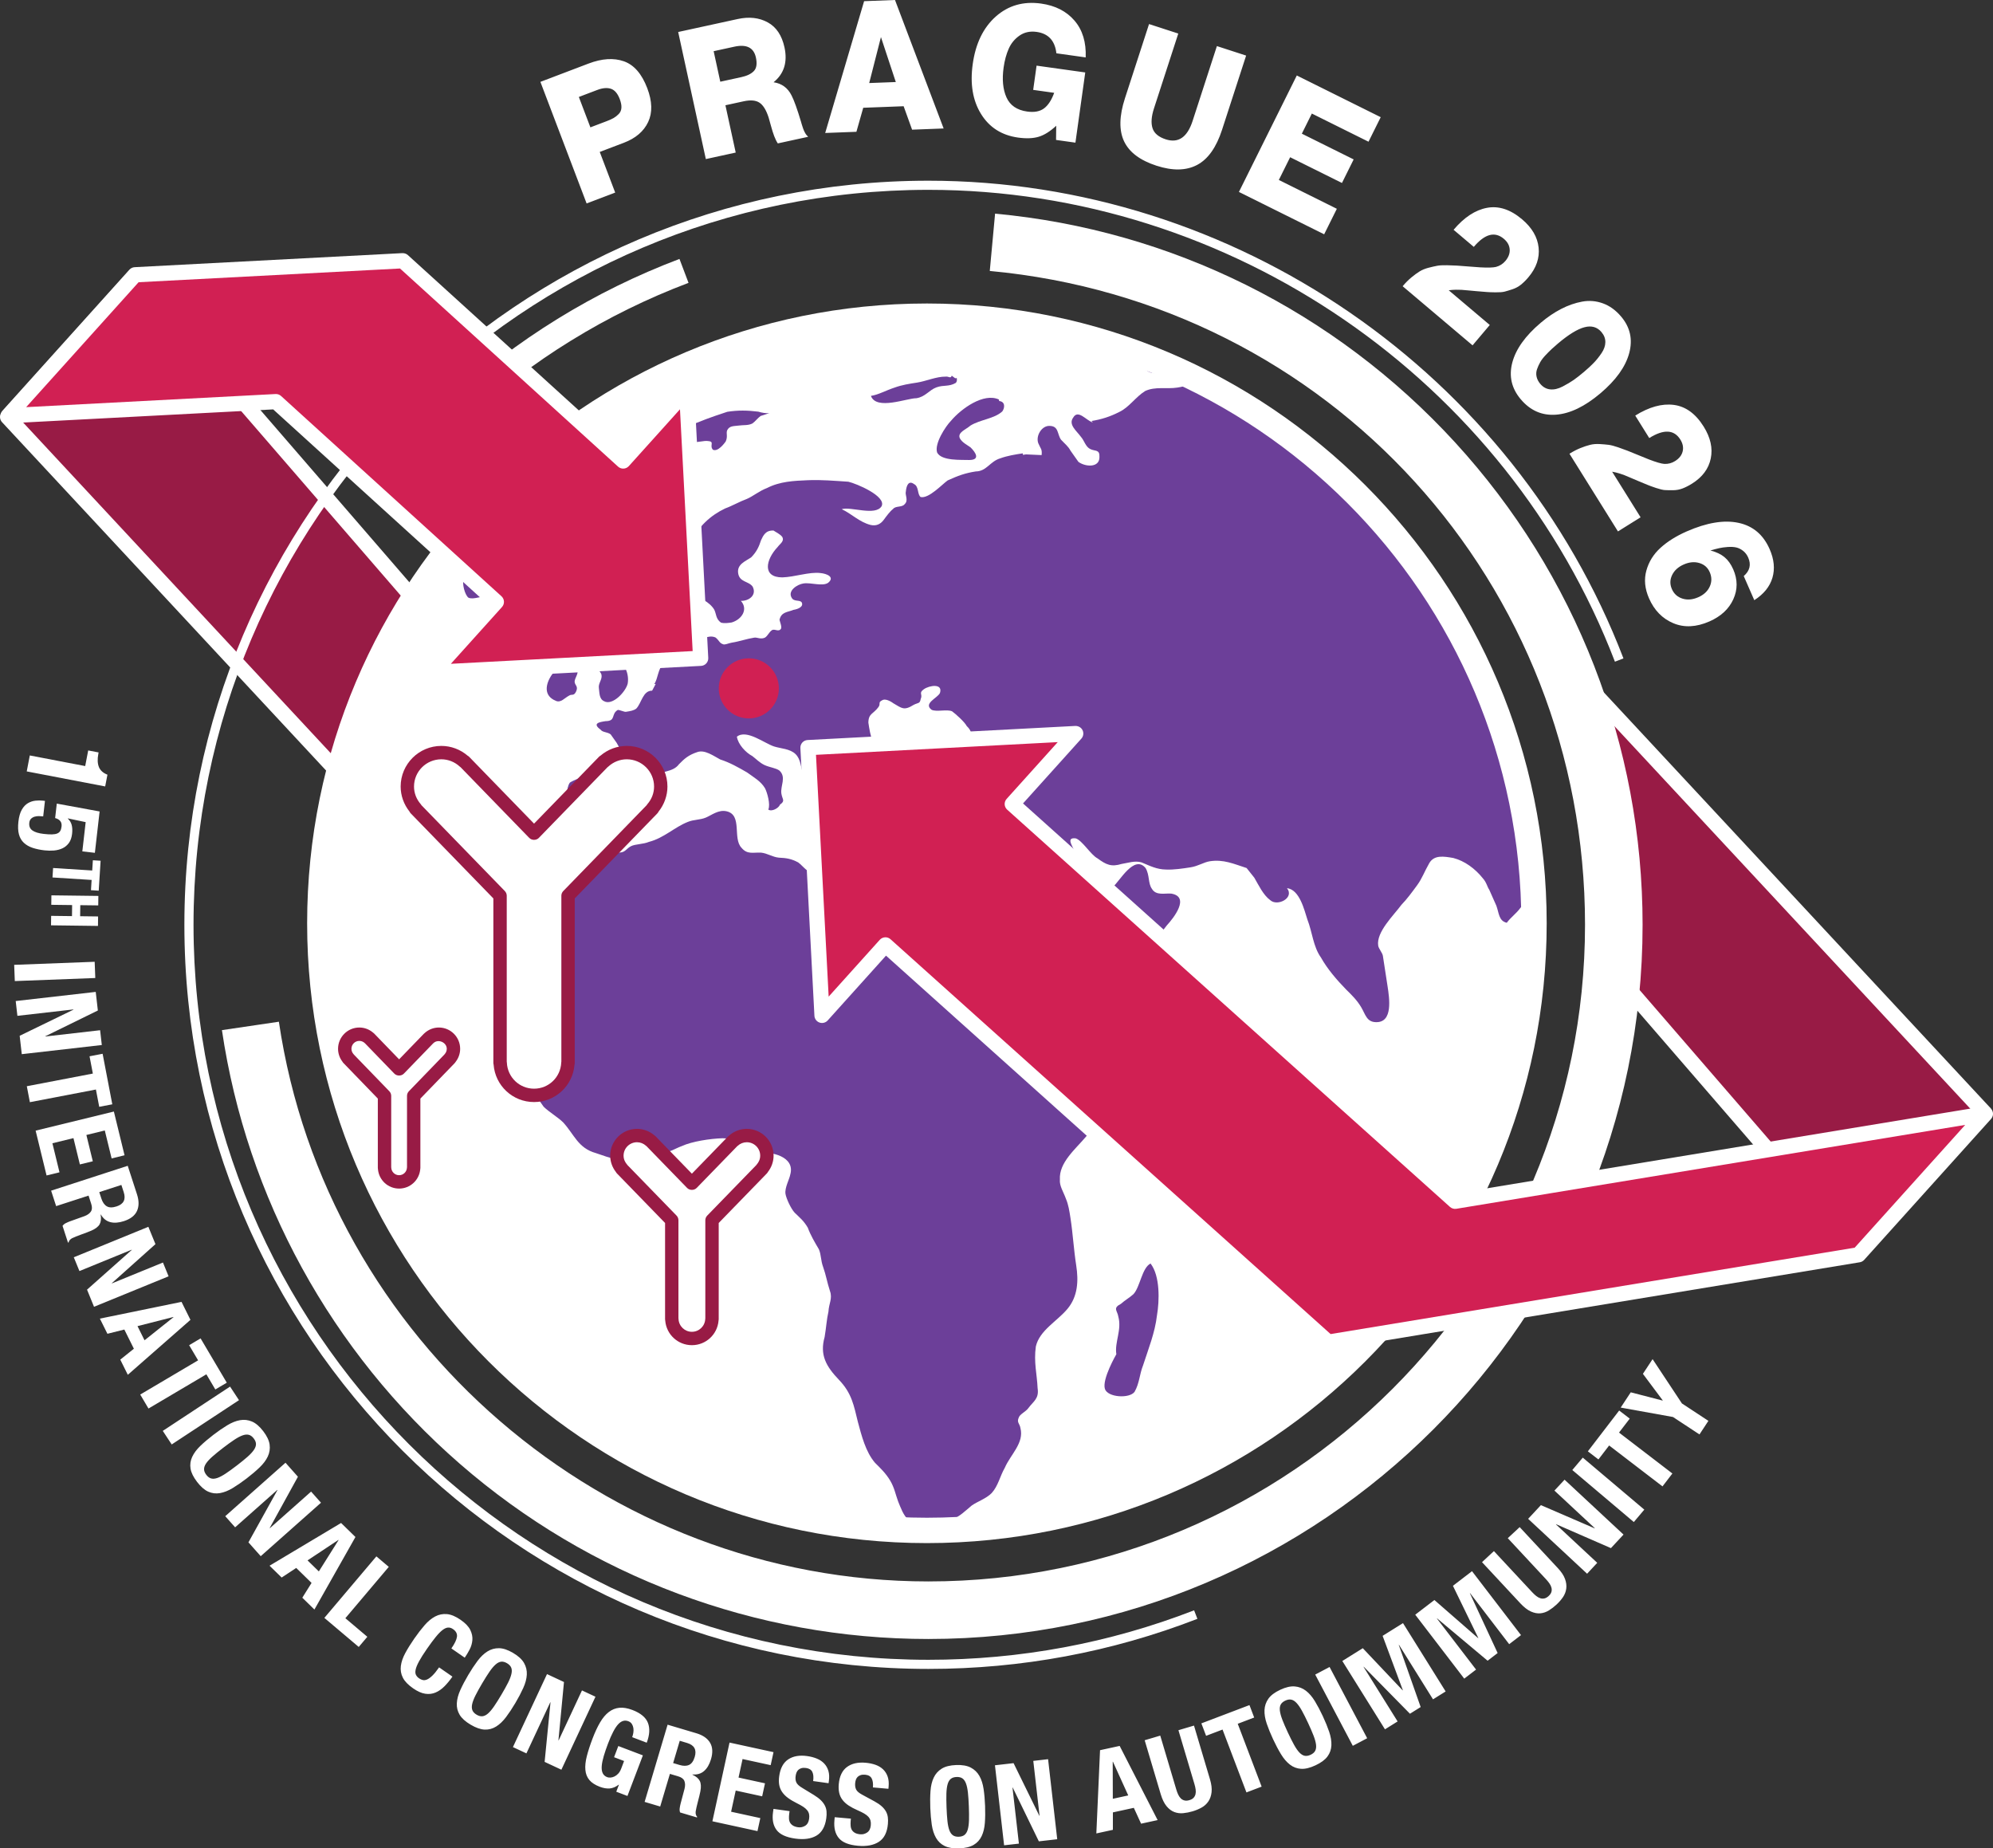 <?xml version="1.0" encoding="UTF-8"?>
<svg xmlns="http://www.w3.org/2000/svg" xmlns:xlink="http://www.w3.org/1999/xlink" id="Layer_2" width="185.496" height="172.028" viewBox="0 0 185.496 172.028">
  <rect x="0" y="0" width="185.496" height="172.028" fill="#333333" stroke="none"/>
  <defs>
    <clipPath id="clippath">
      <path d="M30.445,85.93c0,30.832,24.994,55.824,55.825,55.824s55.826-24.992,55.826-55.824-24.995-55.824-55.826-55.824-55.825,24.993-55.825,55.824" style="fill:none; stroke-width:0px;"></path>
    </clipPath>
  </defs>
  <g id="Layer_1-2">
    <polygon points=".709 38.811 61.562 104.226 69.329 91.381 12.514 25.695 .709 38.811" style="fill:#981b45; stroke-width:0px;"></polygon>
    <path d="M1.669,38.803l59.773,64.253,7.016-11.601L12.504,26.765,1.669,38.803ZM61.562,104.934c-.196,0-.384-.081-.519-.226L.19,39.293c-.25-.269-.253-.684-.007-.957l11.806-13.116c.136-.151.348-.245.533-.234.204.002.396.091.529.245l56.815,65.686c.201.232.229.568.071.83l-7.768,12.845c-.115.19-.312.316-.533.338-.025.003-.049.004-.073.004" style="fill:#fff; stroke-width:0px;"></path>
    <polygon points="149.481 89.61 172.871 116.652 184.677 103.536 143.776 59.568 147.582 72.79 149.481 89.61" style="fill:#981b45; stroke-width:0px;"></polygon>
    <path d="M150.16,89.313l22.722,26.269,10.835-12.038-38.44-41.322,2.986,10.372c.011.038.019.077.023.116l1.874,16.603ZM172.871,117.361c-.003,0-.005-.001-.007-.001-.204-.002-.396-.091-.529-.244l-23.39-27.043c-.094-.108-.152-.241-.168-.383l-1.892-16.762-3.79-13.164c-.091-.315.047-.651.332-.813.285-.161.644-.106.867.135l40.902,43.967c.25.269.254.684.008.957l-11.807,13.116c-.134.149-.325.235-.526.235" style="fill:#fff; stroke-width:0px;"></path>
    <path d="M154.744,130.35l.012-.018-1.844-2.47.901-1.368,2.729,4.122,2.465,1.622-.831,1.263-2.465-1.622-4.866-.877.936-1.421,2.963.769ZM151.686,132.03l-.997,1.299,4.966,3.808-.92,1.2-4.966-3.808-.997,1.3-.983-.754,2.914-3.799.983.754ZM146.34,136.814l.976-1.154,5.725,4.84-.976,1.155-5.725-4.841ZM148.42,142.242l.015-.015-3.758-3.499.944-1.014,5.487,5.108-1.173,1.261-5.102-2.225-.014.015,3.842,3.578-.944,1.014-5.487-5.108,1.187-1.276,5.003,2.161ZM142.607,148.186c.128.138.255.257.381.356.125.098.251.167.379.206.127.04.256.044.385.014.13-.03.259-.104.387-.224.134-.124.219-.248.255-.373.037-.125.04-.253.01-.383-.03-.129-.09-.26-.179-.392-.089-.132-.198-.267-.327-.406l-3.563-3.827,1.107-1.03,3.563,3.827c.324.349.543.682.658,1.001.115.318.153.621.113.906-.04.286-.144.55-.311.792-.167.241-.363.467-.589.677-.225.21-.462.392-.71.546-.249.155-.513.246-.794.273-.281.027-.577-.029-.889-.169-.312-.14-.64-.395-.983-.764l-3.563-3.827,1.107-1.03,3.563,3.827ZM133.505,148.912l4.07,3.548.016-.013-2.361-4.857,1.775-1.361,4.561,5.95-1.1.843-3.641-4.75-.017.013,2.583,5.561-.933.716-4.7-3.939-.017.013,3.642,4.75-1.1.843-4.561-5.95,1.783-1.367ZM126.841,153.397l3.711,3.923.017-.012-1.884-5.061,1.897-1.185,3.97,6.36-1.176.734-3.169-5.077-.018.011,2.038,5.783-.998.623-4.3-4.371-.018.011,3.169,5.077-1.176.734-3.969-6.36,1.906-1.19ZM122.412,155.851l1.337-.706,3.499,6.631-1.338.706-3.498-6.631ZM117.9,160.42c-.155-.457-.224-.878-.208-1.265.017-.386.137-.737.36-1.054.223-.317.591-.595,1.105-.835.514-.24.964-.343,1.35-.311.385.032.732.166,1.039.401.306.236.585.559.836.972.25.412.495.875.735,1.389.243.52.441,1.007.595,1.46.154.454.222.874.206,1.26-.017.386-.139.733-.367,1.04-.227.307-.598.58-1.111.82-.514.24-.962.349-1.343.326-.382-.023-.726-.152-1.033-.387-.306-.235-.584-.558-.833-.967s-.495-.873-.738-1.394c-.24-.513-.437-.999-.593-1.455M120.441,162.386c.171.31.337.549.497.718.16.168.323.27.49.304.166.034.351.004.554-.091.203-.094.345-.217.426-.366.08-.15.107-.34.081-.571-.027-.231-.104-.512-.231-.843-.128-.33-.298-.724-.511-1.181-.213-.456-.405-.838-.575-1.145-.171-.307-.336-.546-.498-.718-.161-.172-.325-.275-.492-.309-.166-.034-.351-.004-.554.091-.203.095-.345.217-.426.366-.08.15-.107.342-.079.576.029.234.106.515.231.842.126.328.296.72.509,1.177.213.456.406.84.578,1.15M116.732,159.849l-1.531.582,2.224,5.85-1.414.537-2.224-5.849-1.531.582-.44-1.158,4.476-1.702.44,1.158ZM109.481,166.544c.053.181.114.343.183.487.068.144.151.262.248.354.096.092.209.153.339.184s.278.021.446-.029c.175-.052.306-.125.394-.221.089-.096.148-.208.179-.338s.036-.274.014-.432c-.021-.158-.059-.327-.113-.508l-1.49-5.012,1.449-.431,1.491,5.012c.135.456.184.852.145,1.189-.039.336-.139.624-.302.862-.163.238-.373.429-.63.571-.257.142-.533.257-.828.345-.296.088-.589.146-.88.174-.291.028-.568-.008-.832-.109-.264-.1-.504-.283-.721-.547-.218-.264-.398-.637-.542-1.12l-1.491-5.012,1.45-.431,1.491,5.012ZM102.385,162.889l-.344,7.747,1.539-.335.001-1.623,1.949-.424.676,1.475,1.539-.335-3.534-6.903-1.826.398ZM103.574,167.412l-.009-3.448.02-.004,1.425,3.139-1.436.313ZM96.734,168.988l.021-.002-.583-5.101,1.377-.158.851,7.449-1.711.195-2.432-5.006-.021.003.597,5.216-1.377.157-.852-7.448,1.732-.198,2.398,4.893ZM86.605,166.688c.034-.481.134-.896.3-1.246.165-.349.412-.626.74-.832.329-.205.776-.318,1.343-.34.566-.021,1.021.058,1.364.238.343.179.611.437.802.773.191.336.322.743.393,1.22.071.477.117.999.138,1.565.022.574.016,1.1-.019,1.577-.034.478-.134.891-.299,1.241-.166.349-.413.622-.741.816-.329.195-.777.303-1.344.324-.566.022-1.021-.052-1.364-.221-.342-.169-.609-.422-.801-.758-.191-.336-.322-.74-.393-1.214-.07-.474-.116-.997-.138-1.571-.022-.567-.015-1.09.019-1.572M88.182,169.487c.038.352.098.637.18.854.082.218.193.375.333.471.14.096.322.14.546.132.224-.009.402-.066.535-.173.132-.107.231-.272.296-.495s.103-.511.115-.866c.011-.354.007-.783-.013-1.286-.019-.504-.047-.93-.085-1.279s-.098-.634-.18-.855c-.081-.221-.193-.379-.333-.476-.14-.096-.322-.14-.546-.131-.224.008-.402.066-.535.172-.132.107-.231.274-.296.5-.065.227-.103.516-.114.866-.011.351-.007.778.012,1.282.019.503.047.931.085,1.284M79.175,169.479c-.015.174-.015.334,0,.479.015.146.057.271.125.375.068.105.164.19.288.258.124.067.284.109.479.126.23.021.444-.036.642-.169.198-.134.311-.357.339-.671.015-.167.005-.314-.029-.44-.035-.126-.1-.243-.196-.35-.096-.106-.226-.207-.389-.303-.164-.095-.368-.196-.611-.302-.325-.141-.604-.289-.836-.443-.232-.154-.422-.327-.57-.52-.149-.192-.251-.408-.306-.649-.057-.24-.071-.514-.044-.821.066-.739.321-1.271.764-1.597.444-.326,1.025-.458,1.743-.394.335.03.64.094.916.192.276.099.509.239.7.421.191.182.333.405.426.67.092.265.123.575.091.931l-.019.209-1.443-.128c.032-.356-.007-.635-.115-.838-.109-.203-.309-.317-.602-.343-.168-.015-.309-.003-.425.036-.116.039-.211.095-.284.169-.073.075-.127.163-.161.265-.033.103-.055.21-.065.321-.02.231.011.428.095.594.084.165.28.329.589.49l1.116.605c.275.151.497.302.666.454.169.152.301.312.395.478.094.167.154.346.179.538.025.192.028.403.007.633-.07.788-.349,1.341-.838,1.659-.488.319-1.14.442-1.956.37-.851-.076-1.443-.315-1.776-.717-.333-.402-.469-.948-.408-1.638l.027-.304,1.506.134-.02.22ZM73.458,168.779c-.024.174-.032.334-.024.479.007.146.043.273.105.381.063.108.155.198.275.272.121.073.278.123.472.151.229.032.445-.014.65-.137.205-.124.329-.341.372-.653.024-.167.021-.314-.007-.441-.028-.128-.087-.248-.178-.359-.09-.112-.215-.219-.373-.323-.159-.103-.357-.214-.595-.332-.317-.158-.588-.319-.812-.485-.225-.166-.406-.348-.544-.548-.138-.199-.229-.421-.273-.664-.044-.242-.044-.516-.001-.822.102-.734.383-1.253.843-1.557.459-.303,1.046-.405,1.76-.305.333.047.635.126.905.238.271.112.497.264.679.456.181.191.312.422.391.691.079.269.093.58.044.933l-.029.208-1.435-.2c.049-.354.025-.635-.073-.843-.098-.208-.293-.332-.584-.373-.166-.023-.309-.018-.426.014-.118.034-.215.085-.292.156-.077.07-.135.156-.174.256-.039.101-.066.207-.081.318-.032.228-.011.428.064.597.076.17.263.343.564.519l1.084.661c.267.164.481.327.643.487.161.16.284.326.37.497.086.171.136.353.151.546.016.193.008.404-.024.633-.11.783-.417,1.322-.921,1.615-.504.294-1.161.384-1.973.27-.845-.118-1.425-.386-1.737-.805-.313-.418-.421-.971-.325-1.657l.042-.301,1.498.209-.031.218ZM71.73,164.281l-2.617-.569-.375,1.724,2.463.536-.264,1.21-2.462-.536-.429,1.97,2.719.592-.264,1.211-4.196-.914,1.595-7.325,4.093.891-.263,1.21ZM63.255,164.266c.348.104.641.102.878-.007.237-.108.413-.357.529-.746.197-.665-.039-1.097-.71-1.296l-.685-.204-.616,2.074.604.179ZM64.813,161.312c.604.179,1.028.472,1.272.877.245.405.275.919.089,1.543-.144.483-.358.849-.644,1.096-.285.248-.645.354-1.08.319l-.007.021c.347.161.577.357.691.588.114.231.131.554.051.969-.026.138-.06.287-.1.446-.04.16-.086.338-.137.535-.1.386-.167.684-.2.893-.019.214.027.377.139.491l-.018.06-1.57-.467c-.044-.122-.056-.252-.037-.389.018-.137.045-.277.081-.42l.369-1.39c.071-.286.066-.528-.013-.727-.08-.199-.271-.344-.573-.434l-.775-.23-.904,3.039-1.449-.431,2.138-7.186,2.677.797ZM58.948,161.258c.023-.149.023-.293.002-.432-.022-.14-.07-.266-.142-.38-.073-.114-.182-.198-.326-.253-.34-.129-.657-.033-.952.29-.295.322-.609.921-.942,1.798-.159.419-.291.803-.394,1.154-.103.35-.166.657-.188.922s.007.486.086.662c.079.176.22.302.423.38.085.032.187.044.306.037.118-.007.239-.04.363-.098.123-.058.24-.146.353-.264.112-.118.204-.272.277-.462l.272-.717-.932-.354.395-1.04,2.287.869-1.437,3.779-1.04-.396.246-.648-.019-.007c-.275.21-.553.327-.836.351-.282.023-.59-.028-.924-.155-.432-.164-.755-.373-.969-.627-.214-.254-.339-.567-.373-.939-.035-.373.01-.8.133-1.281.123-.481.3-1.026.531-1.634.224-.589.458-1.092.703-1.508.244-.417.514-.739.811-.967.296-.228.624-.36.982-.396s.763.032,1.214.203c.772.294,1.256.697,1.451,1.209.194.512.156,1.125-.115,1.838l-1.354-.515c.049-.131.086-.271.108-.419M51.975,161.97l.019.009,2.172-4.653,1.256.587-3.172,6.793-1.56-.729.546-5.539-.019-.009-2.221,4.757-1.256-.586,3.172-6.793,1.579.737-.516,5.426ZM44.445,154.581c.289-.386.598-.681.926-.885.328-.205.686-.304,1.073-.299.387.005.825.152,1.313.441.488.288.828.601,1.019.938.191.336.277.698.256,1.084s-.131.799-.33,1.238c-.199.44-.442.903-.731,1.392-.292.494-.582.932-.869,1.315-.288.383-.596.677-.924.881-.328.205-.683.3-1.065.286-.382-.015-.817-.166-1.305-.455-.488-.288-.83-.596-1.027-.924-.196-.328-.284-.685-.263-1.071.02-.386.129-.797.327-1.234.197-.436.441-.901.733-1.395.289-.488.578-.925.867-1.312M44.257,157.788c-.159.317-.263.589-.312.816-.049.227-.04.419.026.576.065.157.195.292.388.406.192.114.373.162.543.144.169-.017.341-.103.517-.255.175-.152.363-.375.564-.666.201-.292.43-.655.686-1.089.257-.434.464-.807.621-1.121s.261-.586.311-.816c.051-.23.044-.424-.022-.581s-.196-.292-.388-.406c-.193-.114-.374-.162-.543-.144-.169.018-.343.104-.52.26-.177.155-.366.377-.565.666s-.427.65-.683,1.084c-.257.434-.464.809-.623,1.126M42.532,152.328c.035-.278-.089-.515-.371-.71-.155-.108-.312-.155-.47-.141-.159.013-.332.094-.519.241-.187.147-.397.363-.629.65-.232.286-.5.647-.803,1.085-.323.466-.569.853-.736,1.163-.168.309-.274.566-.317.77-.044.204-.034.369.029.493.062.125.16.233.292.324.109.076.225.128.345.157.121.028.255.01.402-.054.147-.065.311-.185.493-.361.182-.177.388-.431.62-.765l1.242.861c-.231.334-.476.632-.735.896-.26.263-.537.458-.834.584-.296.127-.617.165-.96.114-.344-.051-.72-.218-1.128-.501-.466-.323-.786-.655-.958-.996-.173-.341-.234-.703-.186-1.087.049-.383.187-.786.415-1.207.228-.421.506-.867.833-1.339.323-.466.643-.881.959-1.245.316-.364.645-.637.988-.817.342-.18.706-.254,1.091-.22.386.033.812.211,1.278.534.443.307.743.621.899.942.156.322.221.637.194.946-.027.309-.113.603-.259.881s-.297.529-.452.753l-1.243-.861c.311-.449.484-.812.52-1.09M35.031,144.851l1.154.976-4.04,4.779,2.044,1.729-.799.946-3.2-2.705,4.841-5.725ZM31.746,141.742l-6.658,3.977,1.127,1.101,1.356-.893,1.427,1.394-.86,1.376,1.127,1.101,3.818-6.751-1.337-1.305ZM28.624,145.224l2.873-1.905.015.014-1.836,2.918-1.052-1.027ZM25.101,142.213l.014.015,3.84-3.407.92,1.036-5.608,4.976-1.143-1.288,2.701-4.867-.014-.015-3.927,3.484-.92-1.036,5.608-4.976,1.157,1.303-2.628,4.775ZM21.149,132.651c.413-.25.809-.409,1.19-.476.381-.067.75-.026,1.107.124.357.149.709.449,1.054.899.345.45.543.867.595,1.251.051.383-.005.75-.168,1.101-.164.35-.42.692-.769,1.025-.348.334-.747.673-1.197,1.018-.456.349-.889.648-1.298.896-.41.248-.805.405-1.186.472-.381.067-.746.023-1.094-.133-.349-.156-.696-.459-1.041-.909-.345-.45-.548-.863-.608-1.241-.06-.377-.008-.741.156-1.091.163-.351.418-.692.764-1.023.345-.331.746-.671,1.202-1.021.45-.345.881-.642,1.293-.892M19.777,135.555c-.265.235-.463.448-.594.641-.13.192-.194.373-.191.543.002.17.072.344.208.522.136.178.286.29.45.337.163.046.355.032.575-.044.219-.076.477-.212.773-.407.295-.196.643-.447,1.043-.754.4-.307.731-.576.994-.808.263-.233.461-.446.594-.641.133-.195.198-.377.196-.547-.003-.17-.072-.344-.209-.522-.136-.178-.286-.29-.45-.336-.163-.047-.356-.031-.579.047-.222.078-.48.213-.772.407-.293.193-.639.444-1.039.75-.4.307-.733.577-.999.812M21.413,129.049l.831,1.263-6.262,4.122-.831-1.263,6.262-4.122ZM20.041,129.316l-.834-1.41-5.387,3.185-.769-1.301,5.387-3.185-.834-1.41,1.066-.631,2.437,4.122-1.066.63ZM16.894,121.164l-7.597,1.559.701,1.411,1.574-.395.888,1.786-1.266,1.016.701,1.411,5.83-5.114-.831-1.674ZM12.798,123.422l3.341-.851.009.019-2.696,2.149-.654-1.317ZM10.406,119.425l.008.019,4.753-1.942.524,1.283-6.94,2.836-.651-1.594,4.161-3.697-.008-.019-4.86,1.985-.525-1.283,6.941-2.835.659,1.613-4.062,3.634ZM9.434,111.548c.112.346.28.586.504.72.223.133.528.137.915.012.659-.214.88-.654.664-1.32l-.22-.679-2.058.668.195.599ZM12.751,111.156c.194.599.194,1.114-.001,1.545-.195.432-.602.748-1.221.949-.479.155-.902.186-1.267.091-.366-.095-.658-.331-.876-.709l-.02.006c.063.377.032.678-.094.903-.125.225-.381.422-.768.592-.129.056-.271.113-.425.171-.154.057-.327.12-.517.19-.376.136-.659.25-.85.342-.187.105-.295.235-.325.392l-.06.02-.506-1.558c.076-.106.176-.19.299-.252.124-.062.254-.119.392-.171l1.355-.484c.275-.104.472-.246.591-.424.119-.178.13-.417.032-.717l-.249-.769-3.016.979-.467-1.438,7.13-2.315.863,2.657ZM10.389,107.814l-.635-2.601-1.714.418.598,2.448-1.204.294-.597-2.448-1.959.478.66,2.703-1.204.294-1.018-4.172,7.283-1.778.993,4.07-1.203.294ZM9.235,103.01l-.308-1.609-6.147,1.178-.284-1.485,6.146-1.178-.308-1.608,1.217-.234.901,4.703-1.217.233ZM4.214,96.445l.003.021,5.101-.584.158,1.377-7.449.852-.196-1.711,5.007-2.432-.003-.021-5.216.596-.157-1.377,7.448-.851.198,1.731-4.894,2.399ZM8.812,89.512l.057,1.511-7.491.285-.058-1.511,7.492-.285ZM9.143,84.265l-1.671-.021-.013,1.028,1.671.021-.011.882-4.37-.056.011-.881,1.94.024.013-1.028-1.94-.024.011-.882,4.371.055-.012.882ZM8.467,82.849l.06-.953-3.641-.231.056-.88,3.641.231.061-.953.72.046-.176,2.786-.721-.046ZM7.975,76.515l-1.662-.349-.002.021c.179.161.299.358.361.591.061.232.074.509.037.828-.041.355-.142.641-.304.859-.162.217-.363.381-.601.491-.238.11-.501.177-.789.201-.288.023-.578.018-.87-.015-.41-.047-.778-.125-1.104-.232-.326-.108-.599-.264-.819-.469-.219-.205-.373-.467-.459-.787-.087-.32-.103-.716-.049-1.189.053-.466.159-.836.317-1.111.158-.274.349-.476.571-.605.223-.13.457-.207.703-.232.246-.025.473-.025.682-.001l.198.022-.164,1.44c-.126-.014-.259-.022-.399-.024-.141-.002-.275.016-.403.054-.128.038-.237.101-.328.19-.091.088-.146.212-.164.372-.036.313.058.551.283.714.224.163.576.272,1.056.327.306.035.562.05.767.045s.37-.033.496-.086c.125-.052.219-.132.28-.237.062-.106.102-.242.121-.409.025-.216-.017-.388-.126-.516-.108-.129-.265-.219-.471-.271l.154-1.346,3.985.731-.44,3.849-1.168-.133.311-2.723ZM7.93,71.297l.279-1.454.969.186-.026.134c-.095.495-.076.903.054,1.224.131.32.396.558.794.713l-.21,1.093-7.301-1.399.285-1.485,5.156.988Z" style="fill:#fff; stroke-width:0px;"></path>
    <path d="M159.13,53.247c.2.458.201.906.003,1.343-.198.438-.557.77-1.076.997-.519.227-1.008.269-1.467.124-.459-.144-.787-.44-.983-.889-.192-.439-.185-.874.023-1.304.208-.431.571-.759,1.09-.986.509-.223.991-.267,1.446-.132.455.135.776.418.964.847M163.278,55.858c.88-.563,1.442-1.257,1.687-2.082.245-.825.159-1.715-.258-2.668-.589-1.346-1.555-2.161-2.898-2.448-1.344-.286-2.945-.022-4.804.791-.986.431-1.805.943-2.455,1.534-.651.59-1.09,1.297-1.318,2.121-.227.823-.145,1.683.248,2.58.486,1.112,1.238,1.883,2.254,2.312,1.017.429,2.138.376,3.363-.16,1.07-.468,1.812-1.155,2.226-2.06s.413-1.834-.004-2.787c-.213-.486-.484-.865-.814-1.138-.33-.274-.766-.481-1.31-.621.307-.09.579-.162.815-.215s.505-.09.805-.11c.301-.02.561-.006.78.043.219.049.432.153.638.314.206.16.367.371.481.633.286.654.147,1.227-.417,1.718l.981,2.243ZM152.696,48.144l-2.65-4.244c.225.04.441.092.648.155.206.063.372.12.496.168.124.049.337.139.638.269.302.13.534.229.696.296.431.176.715.294.852.352.137.059.387.15.75.272.363.121.642.188.836.199.194.011.447.016.76.013.312-.003.608-.058.888-.167.279-.108.568-.255.866-.441.971-.607,1.555-1.389,1.751-2.347.197-.959-.023-1.948-.661-2.969-.75-1.203-1.678-1.875-2.781-2.016-1.103-.141-2.299.191-3.587.995l1.304,2.09c1.346-.84,2.311-.793,2.894.141.232.372.304.739.216,1.101-.088.361-.324.662-.709.902-.308.192-.64.28-.998.263-.279-.019-.752-.156-1.42-.412-.248-.098-.592-.238-1.033-.42-.441-.181-.768-.314-.98-.398-.213-.084-.502-.189-.868-.315s-.662-.203-.886-.231c-.225-.028-.5-.052-.826-.071-.326-.019-.625.005-.897.073-.271.067-.57.167-.896.298-.325.131-.656.301-.993.511l-.029.019,4.513,7.229,2.106-1.315ZM149.057,30.909c.244.288.363.601.359.938-.004.337-.123.679-.358,1.024-.235.346-.477.647-.727.905-.249.258-.551.537-.906.837-.364.307-.683.557-.958.75-.275.192-.619.396-1.031.611-.412.214-.797.303-1.155.265-.358-.037-.666-.208-.923-.512-.178-.21-.293-.433-.344-.67-.052-.237-.037-.47.044-.699.081-.228.179-.445.295-.65.116-.205.284-.424.503-.656.22-.232.41-.424.573-.574.162-.151.355-.321.58-.511.987-.834,1.808-1.338,2.463-1.511.655-.173,1.183-.023,1.585.453M150.885,29.463c-.501-.592-1.066-1.002-1.697-1.23-.631-.228-1.274-.282-1.929-.162-.656.12-1.307.347-1.953.679-.646.333-1.281.763-1.904,1.29-1.436,1.215-2.319,2.452-2.649,3.712-.329,1.261-.066,2.397.79,3.41.889,1.051,1.983,1.529,3.282,1.432,1.299-.096,2.675-.759,4.129-1.988,1.445-1.222,2.339-2.469,2.682-3.74.342-1.272.092-2.406-.751-3.403M138.659,30.246l-3.821-3.23c.227-.031.448-.048.664-.051.216-.003.391,0,.524.009.133.008.363.028.69.06.327.032.578.055.753.069.464.036.77.061.919.075.148.014.414.024.797.029.383.005.669-.017.857-.066.188-.048.43-.122.727-.22.297-.098.561-.241.794-.43.234-.189.464-.417.69-.686.739-.874,1.056-1.797.95-2.77-.106-.972-.618-1.847-1.538-2.624-1.082-.916-2.17-1.272-3.264-1.069-1.093.204-2.13.885-3.111,2.045l1.881,1.59c1.024-1.211,1.957-1.461,2.798-.75.335.283.516.61.543.982.027.371-.107.73-.399,1.076-.234.277-.524.462-.87.555-.271.068-.764.082-1.478.042-.266-.017-.637-.045-1.112-.083s-.827-.065-1.055-.08c-.228-.014-.536-.026-.923-.034s-.692.009-.914.051c-.223.042-.492.103-.808.185-.316.082-.593.196-.831.343-.238.148-.492.334-.762.558-.27.225-.533.488-.789.791l-.022.026,6.507,5.502,1.603-1.895ZM128.508,10.906l-7.81-3.881-5.387,10.839,7.934,3.942,1.18-2.374-5.399-2.683,1.052-2.116,4.823,2.396,1.089-2.192-4.823-2.396.931-1.873,5.275,2.621,1.135-2.283ZM113.261,4.29l-2.262,6.969c-.494,1.52-1.327,2.089-2.501,1.708-.67-.217-1.08-.565-1.23-1.043-.151-.477-.105-1.088.136-1.832l2.263-6.969-2.721-.883-2.242,6.904c-.535,1.649-.564,2.983-.085,4.003.479,1.019,1.485,1.777,3.017,2.275,1.504.488,2.764.465,3.779-.069s1.791-1.626,2.326-3.275l2.241-6.905-2.721-.883ZM101.008,6.743l-4.53-.634-.316,2.256,1.955.274c-.251.686-.568,1.171-.953,1.454-.385.284-.906.38-1.562.288-.95-.133-1.591-.572-1.925-1.316-.333-.745-.422-1.673-.267-2.784.093-.662.252-1.247.477-1.753.225-.506.563-.914,1.013-1.223.45-.309.978-.421,1.584-.336,1.091.153,1.704.816,1.838,1.991l2.728.382c.053-1.412-.294-2.554-1.043-3.425-.748-.871-1.784-1.4-3.107-1.585-1.647-.23-3.052.171-4.216,1.204-1.164,1.033-1.881,2.509-2.149,4.428-.258,1.841-.001,3.388.772,4.64.772,1.253,1.921,1.985,3.446,2.199.758.106,1.397.081,1.919-.075.521-.156,1.066-.497,1.634-1.024l-.015,1.319,1.803.253.914-6.533ZM83.376,7.635l-2.476.094,1.093-4.277,1.383,4.183ZM83.301,0l-2.875.109-3.622,12.267,2.905-.11.635-2.236,3.761-.143.787,2.182,2.936-.112-4.527-11.957ZM67.04,7.605l-.618-2.841,1.929-.42c1.136-.247,1.804.089,2.004,1.008.125.576.063.996-.188,1.259-.251.263-.64.452-1.168.567l-1.959.427ZM65.695,14.805l2.781-.606-.958-4.402,1.704-.371c.638-.138,1.128-.094,1.469.133.342.227.625.687.849,1.381.037.12.107.371.211.754.105.384.206.707.305.969.099.263.211.491.337.684l2.825-.615c-.054-.058-.105-.114-.153-.167-.049-.053-.091-.117-.128-.19-.037-.073-.068-.133-.094-.179-.025-.047-.054-.116-.084-.208-.031-.092-.053-.16-.068-.203-.014-.043-.039-.122-.075-.236-.035-.114-.056-.188-.063-.221-.348-1.165-.64-1.978-.875-2.437-.354-.711-.913-1.123-1.678-1.235.975-.792,1.314-1.875,1.015-3.248-.244-1.119-.765-1.895-1.564-2.33-.8-.435-1.728-.538-2.784-.308l-5.546,1.208,2.574,11.827ZM54.95,11.853l-1.075-2.829,1.716-.652c.496-.189.919-.225,1.268-.11.35.116.623.434.821.953.12.317.173.592.157.822-.016.23-.101.423-.255.579-.154.155-.311.279-.473.37-.161.092-.38.191-.657.296l-1.502.571ZM54.598,18.934l2.66-1.011-1.438-3.782,2.246-.854c1.096-.417,1.85-1.061,2.26-1.932.411-.872.383-1.922-.084-3.151-.508-1.335-1.234-2.168-2.178-2.5-.945-.332-2.042-.261-3.291.214l-4.476,1.702,4.301,11.314Z" style="fill:#fff; stroke-width:0px;"></path>
    <path d="M86.271,143.615c31.858,0,57.685-25.826,57.685-57.685s-25.827-57.684-57.685-57.684-57.685,25.826-57.685,57.684,25.827,57.685,57.685,57.685" style="fill:#fff; stroke-width:0px;"></path>
    <path d="M142.097,85.93c0,30.832-24.995,55.824-55.826,55.824s-55.825-24.992-55.825-55.824,24.994-55.825,55.825-55.825,55.826,24.994,55.826,55.825" style="fill:#fff; stroke-width:0px;"></path>
    <g style="clip-path:url(#clippath);">
      <path d="M43.618,40.728c-1.88.001-3.575.262-5.412.545-2.826.435-5.565,1.435-8.391,1.87-1.554.239-2.847.294-4.335.957-.544.227-1.207.619-1.729.989-.924.575-1.869,1.011-2.836,1.303-.684.25-1.815.424-1.847,1.153l1.13-.174c-.403.206-2.413,1.239-1.315,1.793.162.119,1.13-.173,1.434-.076.728.033,1.294-.054,1.859-.141.565-.087,1.674-.403,2.141-.185.608.195.554.782.478,1.228-.054.586-.13,1.032.381,1.532.814.597,2.173.967,1.5,2.228-.435.935-1.501,1.533-2.098,2.348-.359.489-.152.891.218,1.412q.511.501.641,1.348c.153.99.685,1.63,1.642,2.206.467.218.913.293,1.478.206.281-.043.869.012,1.129-.173.805-.414,1.489-2.543,1.5-3.413-.054-1.293.348-1.499,1.532-2.261.783-.554,1.75-.848,2.858-1.162.968-.294,2.663-.555,3.359-1.675.239-.326.196-.609.717-.977.38-.349.967-.294,1.51-.523.946-.435,1.914-.728,2.815-1.445.522-.37.881-.859.369-1.359-.326-.24-1.38-.511-1.303-.956.054-.588,2.108-1.338,2.652-1.566.804-.413,1.629-.684,1.314-1.792-.228-.545-.391-.664-.033-1.153.359-.49,1.044-.738,1.261-1.206.989-2.032-3.771-1.011-4.619-.881" style="fill:#6c3f99; stroke-width:0px;"></path>
      <path d="M3.216,110.876l-.022-.142c-.543.229-1.065.598-1.564,1.109-.121.162-.359.489-.436.935-.119.162.065.423-.032.727-.196.61-.837,1.142-1.033,1.75-.054.587-.065,1.456.022,2.02.109.707.294.968.119,1.718-.173.748-.347,1.501-.825,2.151-.478.653-.858,1-1.032,1.75.043.284-.033.729.01,1.01.044.282.37.523.413.805.087.565-.369,1.359-.282,1.923.087.565.195,1.27.685,1.63.51.5,1.14.836,1.771,1.174.631.336,1.022.999,1.533,1.499.739,1.043.794,2.336,1.532,3.379.925,1.305,1.978,1.576,3.24,2.25.792.455,1.683.607,2.477,1.063.771.315.316,1.109.425,1.815.13.849.52,1.51.792,2.336.25.685.218,1.412.609,2.077.5,1.368,1.685,2.487,1.642,4.084-.055.586-.251,1.197-.284,1.923-.032.728.098,1.575.348,2.262.381,1.531.881,2.899,1.24,4.29.38,1.532.739,2.923,1.804,4.206.37.521.859.879.826,1.608-.032.726.055,1.293.468,2.098.39.661.761,1.183,1.434,1.802.511.5.619,1.207.87,1.891.478,1.228,1.347,1.24,2.423,1.651.467.218.816.599,1.261.674.304.098.424-.065.729.033.162.12-.077.445.369.521.163.118.402-.207.544-.228.282-.044.608.194.912.294.587.055,1.108-.317,1.555-.239.727.033.847-.13,1.489-.664.239-.325.901-.717.998-1.021-.759.696-2.825.435-3.618-.023-.631-.336-1.522-.487-2.032-.987-.511-.499-.478-1.228-.587-1.935-.109-.706-.011-1.009.184-1.62.272-1.053-.456-1.084-1.206-1.259-1.706-.749.076-2.325.185-3.498.032-.729-.88-1.021-.989-1.73-.131-.846.641-.532,1-1.02.26-.185.336-.63.292-.914-.021-.14-.51-.498-.413-.803.099-.305,1.718-.121,2.001-.164.705-.109,1.185-.759,1.357-1.511.034-.726-.597-1.063-.988-1.726-.022-.142-.554-.783-.576-.925.076-.445.402-.205.826-.27.565-.087,1.575-.099,2.119-.326.522-.371,1-1.023,1.195-1.631.294-.913-.597-1.065.022-1.738.815-1.282,2.359-2.533,1.673-4.163-.249-.685-.902-1.163-.445-1.954.337-.632,1.022-.881,1.685-1.273.522-.369,1.163-.902,1.663-1.413.522-.368,1.63-.684,1.804-1.434.217-.467-.033-1.152-.12-1.716-.108-.707-.217-1.412-.468-2.098-.359-1.39-.532-2.52.424-3.826.674-1.258,1.206-2.497,1.859-3.899.413-1.077.01-2.75-.849-3.629-1.162-.98-2.999-.697-4.38-1.208-.771-.315-1.282-.812-2.054-1.129-.608-.196-.967.292-1.576.098-1.336-.228-2.663-1.325-4.118-1.389-.447-.077-1.348.64-1.653.542-.163-.12.034-.728.012-.87-.065-.423-.273-.825-.457-1.086-.619-1.207-2.152-2.706-3.511-3.074-.586-.054-1.27.196-2.043-.12-.304-.097-.511-.499-.815-.597-.489-.359-.935-.435-1.401-.651-1.12-.696-2.37-2.239-3.859-1.576-1.228.478-3.033.033-4.25-.358-.586-.055-2.836-.576-2.847.293" style="fill:#6c3f99; stroke-width:0px;"></path>
      <path d="M105.19,94.023c-.794-.457-2.577,1.12-3.118,1.348-1.327.782-2.88,1.021-4.162.207-1.285-.816-.937-2.316-1.698-3.5-.368-.521-1.022-1-1.532-1.5-.511-.5-.903-1.163-1.272-1.685-.51-.5-1.162-.977-1.532-1.499-.39-.663-.783-1.327-1.151-1.847-.763-1.185-1.663-2.348-2.544-3.369-.349-.38-.956-.577-.903-1.164.565-.086,1.326,1.098,1.479.207.077-.446-.479-1.228-.686-1.63-.51-.499-1.162-.977-1.629-1.196-.816-.597-1.316-.087-2.119.326-1.184.761-2.403.37-3.717.283-.708.109-1.435.077-2.142.186-.445-.077-1.033-.13-1.435.076q.022.141.044.282l-.206-.402c-.458.793.392,2.543-.967,2.174-.73-.032-1.121-.695-1.609-1.055-.63-.336-1.076-.412-1.804-.444-.587-.055-1.076-.414-1.663-.468-.729-.032-1.272.196-1.805-.446-.858-.879.109-3.053-1.391-3.4-.749-.175-1.391.358-1.934.586-.544.228-1.13.173-1.674.402-1.228.479-2.227,1.5-3.619,1.858-.544.229-1.271.196-1.674.403-.401.207-.5.511-.923.577-.283.043-.728-.034-1.153.032-.14.021-.608-.196-.891-.152-.282.043-.499.511-.738.837-.479.652-.794,1.424-1.413,2.097-.5.511-.739.837-.892,1.729-.032.728-.086,1.314-.565,1.966-.336.631-.815,1.283-1.129,2.055-.479.652-.978,1.163-1.456,1.814-.696,1.12-1.609,2.707-1.414,3.978.131.848.599,1.066.99,1.729.228.544.217,1.413.163,2,.055,1.293-.478,2.531.142,3.738.227.543.782,1.326,1.152,1.848.51.5,1.304.956,1.815,1.456,1.043,1.141,1.38,2.391,3.043,2.858.609.196,1.38.511,1.967.564.869.012,1.392-.358,2.218-.629.684-.25,1.151-.033,2.021-.023.727.033,1.108-.315,1.793-.564.945-.435,2.641-.696,3.793-.729.587.055,1.294-.054,1.641.326.674.62.62,1.206,1.609,1.054,1.271-.196,3.521.325,3.054,1.989-.076.445-.533,1.239-.446,1.804.065.423.501,1.37.848,1.749.511.5.837.74,1.229,1.402.249.685.641,1.348,1.032,2.011.229.543.152.989.403,1.674.249.685.358,1.39.629,2.216.251.685-.108,1.174-.141,1.902-.173.751-.206,1.479-.357,2.369-.469,1.663.129,2.729,1.336,3.989,1.207,1.261,1.381,2.391,1.761,3.924.337,1.249.717,2.782,1.598,3.803.511.5,1.022,1,1.414,1.663.39.664.477,1.229.727,1.912.227.545.499,1.37.99,1.73.63.336,1.335.228,2.042.119.707-.109,1.294-.054,2-.163.685-.251,1.185-.761,1.826-1.295.522-.368,1.347-.64,1.849-1.151.617-.675.769-1.565,1.227-2.359.533-1.239,1.816-2.303,1.455-3.695-.066-.425-.369-.521-.152-.988.1-.306.641-.532.881-.859.478-.652,1.021-.881.869-1.869-.054-1.294-.37-2.402-.164-3.881.349-1.501,1.958-2.325,2.936-3.489.978-1.162,1.042-2.619.824-4.033-.239-1.553-.315-2.987-.532-4.4-.109-.707-.196-1.272-.425-1.815-.248-.685-.619-1.207-.564-1.794-.098-1.577,1.445-2.826,2.424-3.988.977-1.164,1.325-2.665,2.161-3.805.456-.793,1.076-1.467,1.554-2.119.478-.653.511-1.381.544-2.108.195-.609.25-1.195.141-1.902-.044-.283.044-1.598-.283-1.837" style="fill:#6c3f99; stroke-width:0px;"></path>
      <path d="M191.487,115.308c-.27-.827-1.088-1.425-1.783-2.184-.674-.62-1.348-1.24-2.043-2.001-1.065-1.282-.739-2.924-1.685-4.369-.348-.381-.793-.456-1.26-.674-.187-.26-.412-.805-.599-1.065,0,0-.619-1.206-.554-.781l-.044-.284-.141.022c-.716.979-.619,2.554-.748,3.588-.055.585-.253,3.074-.794,3.302-.423.065-1.262-.672-1.587-.912-.652-.478-1.402-.651-1.25-1.543.153-.892,1.14-2.925-.653-2.359-.707.109-1.086.458-1.837.283-.586-.055-.771-.314-1.313-.088-1.252.338-1.783,1.576-2.501,2.556-.358.488-.533,1.238-1.185.76-.161-.12-.227-.543-.51-.5-.305-.096-.781.554-.881.86-1,1.02-1.771,2.586-2.934,3.487-.642.534-1.043.74-1.5,1.532-.456.794-.977,1.164-1.761,1.718-1.206.621-2.454.957-3.456,1.979-.498.51-.858.999-.891,1.728-.011.87.24,1.555.49,2.238.229.545.196,1.272.304,1.979.044.283.109.706.153.99.065.423-.153.89-.228,1.337-.033.726.054,1.291-.097,2.183.043.282-.35,1.499-.162,1.761.433.945,2.965-.457,3.65-.707,1.206-.619,2.553-1.26,3.946-1.62.424-.065,1.248-.337,1.652-.544.825-.272,1.423-1.086,2.064-1.62.88-.857,2.673-1.423,3.716-.281.37.521.337,1.25.684,1.63.676.619,1.11-.314,1.697-.261,1.034.131,1,2.738,1.39,3.403.556.781,1.056.271,1.763.162.281-.043.565-.087.846-.13.425-.066.565-.087,1.012-.013.305.098.63.337.934.437.283-.044.641-.534.901-.719.218-.467.576-.957.956-1.304.762-.696,1.73-.988,2.348-1.663.502-.511.393-1.218.424-1.944.033-.731.37-1.359.871-1.871,1.118-1.184,2.117-2.207,2.607-3.727.631-1.544.673-3.141-.011-4.771" style="fill:#6c3f99; stroke-width:0px;"></path>
      <path d="M53.575,62.192c-.282.043-.423.065-.586-.054l.358-.488c-.837-.74-3.934,2.629-1.619,3.574.468.218.826-.271,1.229-.477.26-.185.445.075.663-.391.216-.468-.087-.565-.131-.849-.065-.423.576-.956.086-1.315" style="fill:#6c3f99; stroke-width:0px;"></path>
      <path d="M57.467,61.16c-.185-.261-.652-.478-.86-.881-.184-.26-.13-.847-.337-1.25-.249-.684-.673-.619-1.282-.814-.543.228-.913-.294-1.184.761-.196.608.109.706.598,1.064.347.381.63.338.739,1.044.065.424.087.565.293.967.185.261.511.5.554.782.066.424-.315.773-.25,1.197.065.423.012,1.01.479,1.227.793.456,2.033-.891,2.206-1.64.152-.892-.283-1.837-.956-2.457" style="fill:#6c3f99; stroke-width:0px;"></path>
      <path d="M174.506,33.166c-1.219-.391-2.513-.337-3.708-.587-1.337-.228-2.597-.901-3.934-1.129-1.337-.228-2.544.392-3.794.728-1.248.336-2.585.109-3.857.305-1.272.195-2.685.413-4.075.772-1.25.336-2.446.087-3.663-.304-.75-.175-1.217-.392-1.924-.283-.684.25-1.206.619-1.913.728-1.39.36-2.661.555-4.282.37-1.479-.205-2.794-.293-4.151-.663-.609-.195-1.217-.391-1.967-.564-.445-.076-.991.152-1.316-.088-.011.87,2.468,1.935,1.142,2.718-.543.228-1.152.031-1.697.261-.563.087-1.27.196-1.999.162-1.315-.086-2.174-.966-3.511-1.194-.748-.175-1.195-.25-1.856.141-.784.554-1.327.781-2.274,1.216-.541.229,0,0-.563.087-.707.109-1.175-.108-1.784-.304-1.195-.25-3.423,1.251-4.802.74-1.055-.272-.25-.685.086-1.315.456-.793-.597-1.064-1.326-1.098-.608-.195-1.153.034-1.858.142-.587-.054-1.456-.066-2.186-.097-1.782-.305-3.595.119-5.499-.022-.445-.076-2.042-.12-1.065.598.979.717,2.262-.348,3.359.207.304.097.934.434.838.738-.077.445-1.067.598-1.349.641-.99.153-2.042-.119-2.989.316-.923.576-1.499,1.532-2.444,1.967-.805.413-1.632.685-2.62.837q.142-.022.164.12c-.611-.196-1.348-1.239-1.804-.446-.48.652.337,1.25.706,1.771.346.381.434.947.9,1.163.469.218.871.011.838.74.012,1.01-1.303.924-1.957.445-.184-.26-.554-.782-.737-1.043-.207-.402-.532-.642-.883-1.022-.369-.521-.196-1.271-1.064-1.282-.729-.032-1.303.925-1.053,1.608.227.544.369.522.314,1.109l-1.455-.066s-.142.022-.283.044l-.022-.141c-.707.109-1.412.217-2.097.467-.968.294-1.261,1.206-2.273,1.217-.989.152-1.674.403-2.618.837-.522.37-1.76,1.717-2.512,1.545-.325-.24-.152-.99-.619-1.207-.488-.359-.706.109-.759.695-.099.305.27.826-.11,1.174-.238.326-.848.131-1.086.457-.26.185-.62.673-.86,1q-.476.651-1.229.478c-1.053-.271-1.748-1.032-2.684-1.466.827-.274,3.143.672,3.717-.284.437-.935-2.346-2.098-3.097-2.272-1.315-.085-2.488-.195-3.782-.14-1.293.054-2.587.109-3.794.728-.683.25-1.324.782-1.868,1.011-.685.25-1.347.642-2.032.891-1.348.642-2.489,1.685-3.14,3.088-.196.608-.555,1.097-1.055,1.608-.239.325-.478.652-.717.978-.402.206-.804.413-1.043.739-.859,1.001-.315,2.652.804,3.348.815.598,1.141-1.044,1.945-1.457.685-.25,1.805.445,2.196,1.108.206.403.13.848.62,1.207.303.097.727.032,1.01-.011.968-.294,1.544-1.25.847-2.011.729.033,1.512-.522,1.098-1.326-.369-.521-1.216-.391-1.347-1.24-.13-.847.695-1.118,1.217-1.488.5-.51.717-.978.911-1.587.218-.467.437-.934,1.163-.902.165.119.632.337.816.597.207.403-.195.61-.433.935-1.12,1.185-1.447,2.826.435,2.827,1.15-.033,2.52-.533,3.552-.403.588.054,1.359.369.719.901-.523.371-1.599-.042-2.306.067-.563.086-1.488.662-1.097,1.326.207.402.752.173.935.433.207.403-.338.632-.762.697-.541.228-1.13.174-1.302.924.021.14.25.685.13.847-.24.326-.589-.053-.848.131-.26.184-.359.488-.618.673-.404.207-.73-.032-1.012.011-.707.109-1.391.359-2.098.468-.281.043-.684.249-.847.13-.305-.098-.348-.38-.674-.618-.771-.316-1.087.455-1.663-.468-1.337-2.109-1.12,1.184-1.575,1.978-.12.163-.501.511-.62.674-.142.021-.24.327-.381.348-.14.022-.446-.077-.587-.055-.521.37-.51,1.381-.87,1.87l.143-.022-.337.631c-.87-.01-.979,1.162-1.479,1.674-.26.185-.543.228-.966.294-.142.021-.609-.196-.751-.174-.663.391-.13,1.032-1.141,1.043-.565.087-1.271.196-.456.793.185.262.608.196.934.435.185.26.37.522.555.783.206.401.76,1.184.684,1.63-.075.446-.858.999-1.282,1.065-.707.108-1.434.076-1.977.304-.425.065-1.511.523-1.773.707-.358.489-.326,1.641-.239,2.206.087.565-.107,1.174-.162,1.761.076,1.435,1.554,1.641,2.826,1.445.564-.087,1.13-.174,1.695-.261.283-.043.728.032,1.011-.011.423-.065.761-.695.999-1.022.457-.793.631-1.543.945-2.315.241-.325.478-.652.555-1.098.098-.303.011-.869.25-1.194.478-.653,1.674-.403,2.272-1.218.5-.511.88-.858,1.706-1.131.684-.249,1.5.348,2.13.685.913.293,1.706.749,2.499,1.207.653.478,1.284.815,1.675,1.477.206.402.521,1.511.304,1.979.325.238.989-.152,1.087-.458.521-.369.217-.466.13-1.031-.109-.707.491-1.522-.185-2.142-.326-.239-.913-.293-1.381-.511-.467-.217-.814-.598-1.14-.837-.631-.336-1.326-1.097-1.435-1.803.902-.718,2.554.619,3.467.912.61.196,1.478.207,1.99.706.51.5.477,1.228.728,1.914.337,1.249.576,2.803,2.151,2.705.282-.043.426-.065.729.033.282-.043.63.336.912.293,1.012-.011.696-1.12.186-1.619-.49-.359-1.143-.837-1.11-1.565.012-.87.577-.957,1.262-1.207,1.108-.315,2.912.131,2.346-1.662-.227-.544-.336-1.251-.423-1.816.01-.869.455-.792.935-1.445.238-.325-.065-.424.336-.631.26-.184.729.033,1.054.273.793.456.979.717,1.902.14.401-.206.567-.087.641-.532.218-.468-.227-.543.293-.914.522-.368,1.793-.564,1.501.349-.217.467-1.587.967-.773,1.565.468.217,1.435-.076,1.904.141.325.239,1.162.978,1.369,1.38.674.619.499,1.369-.164,1.761-.803.413-1.294.054-2.021.021-.706.109-1.435.077-2,.164-1.25.336-2.5.674-3.772.869-.988.152-2.4.37-2.487,1.685.043.283-.055.587.13.848.349.38.467.217.794.456.303.098.488.358.792.457.327.238.772.315,1.217.391,1.033.13,2.327.076,3.435-.24.544-.228.782-.553,1.532-.38.608.196.489.359.739,1.044.229.543.152.989.239,1.554s.011,1.011-.184,1.619c-.391,1.217-.086,1.315.533,2.521.249.685.314,1.109,1.11,1.565.488.359,1.119.696,1.487,1.218.696.76.891,2.033,1.447,2.814.369.523,1.141.837,1.389,1.522.394.662.599,1.065,1.393,1.521.467.218,1.337.228,1.564.771.229.545.457,1.088.544,1.653.131.847.446,1.956,1,2.738.664-.39,1.229-.477,1.912-.728.687-.25,1.023-.88,1.665-1.413.519-.37,1.228-.479,1.867-1.011.262-.185.502-.511.74-.836.26-.186.217-.468.478-.653.337-.63,1.163-.901,1.521-1.391.62-.674,1.24-1.348,1.718-2,.62-.673,2.194-2.652.414-2.956-.587-.054-1.414.217-1.804-.446-.373-.521-.196-1.271-.59-1.934-1.064-1.282-2.411,1.239-3.053,1.772-1.141,1.044-2.532-.479-2.988-1.566-.37-.521-.294-.967-.544-1.651-.065-.424-.946-1.446.088-1.315.606.196,1.391,1.522,2.021,1.859.816.597,1.282.814,2.249.52.565-.087,1.25-.336,1.858-.141.773.316,1.403.653,2.273.662.727.034,1.575-.097,2.282-.206s1.228-.477,1.793-.564c1.272-.196,2.207.238,3.424.629l.718.902c.39.664.824,1.609,1.478,2.086.674.62,2.282-.206,1.564-1.108,1.174.109,1.62,2.065,1.891,2.891.479,1.228.533,2.521,1.273,3.564.598,1.066,1.477,2.087,2.336,2.968.51.5,1.022.999,1.412,1.663.393.662.501,1.369,1.372,1.379,1.596.043,1.248-2.217,1.075-3.347-.109-.707-.196-1.272-.283-1.837-.065-.424-.109-.705-.152-.989-.044-.282-.393-.663-.436-.945-.196-1.271,1.445-2.826,2.163-3.804.5-.511.978-1.163,1.456-1.815s.675-1.261,1.13-2.054c.456-.794,1.348-.641,2.24-.489,1.053.271,2.032.988,2.75,1.891.346.38.411.803.597,1.064.228.543.433.946.662,1.489.251.685.218,1.414.968,1.586.358-.488.881-.858,1.24-1.346.717-.979,1.173.107,1.585.912.229.543.479,1.228.588,1.935.065.424-.011.869.054,1.293.065.424.412.804.477,1.228.044.282-.053.587.013,1.011.183.261.555.782.76,1.184.532.641,1.163.978,1.718,1.76.391.664.923,1.305,1.337,2.109.185.26.25.685.457,1.087.183.26.51.5.576.925-.707.109-2.48-1.065-2.99-1.567-.325-.238-.772-.315-1.097-.553-.186-.262-.371-.521-.696-.761-.163-.119-1.075-.413-1.337-.228-.901.717,1.26,2.555,1.587,2.793.467.216.772.315,1.219.391.77.316,1.446.934,1.956,1.434.879,1.022,1.639,2.206,2.662,3.206.51.502,2.326,1.955,2.999.695.435-.934-.956-2.457-1.488-3.096-.838-.74-2.196-1.109-2.75-1.891.336-.63.914.293,1.315.086.423-.065.064-1.457.021-1.738-.196-1.272-1.217-2.272-1.816-3.338-.368-.521-.739-1.043-1.227-1.401-.489-.359-1.239-.533-1.631-1.195-.412-.805-.978-2.597-.686-3.511.199-.608.458-.794,1.089-.457.63.338,1.424.794,2.076,1.272.488.359.977.718,1.346,1.239.415.804.555.783,1.175.109.74-.837,1.696-2.141,1.662-3.294-.076-1.434-.998-2.738-1.999-3.597-.979-.716-1.653-1.337-1.729-2.771.012-.87.392-1.217,1.24-1.348.794.456.119,1.717.228,2.424.152.989,1.001.859,1.315.087.337-.631-.012-1.011-.099-1.576.011-.87,1.903-1.739,2.566-2.131,1.021-.88,2.25-1.358,3.084-2.499.936-1.447,1.869-4.772.24-5.967-.957-.576-1.912-1.152-1.968-2.446-.109-.706-.554-.781-1.086-1.423-.347-.38-.695-.76-.902-1.163.425-.065.803-.413.881-.859-.837-.739-1.817.425-2.467-.055-.163-.119-.229-.542-.392-.662-.184-.261-.63-.336-.816-.598-.228-.542.838-1.141,1.218-1.488.38-.348.358-.49.892.152.51.5.717.901,1.542.63.683-.249.762-.696,1.435-.077.489.359.478,1.229,1.206,1.261.609.196.969-.293,1.261.674.229.543.056,1.293.424,1.815.391.664.936.435,1.479.207.52-.369,1.228-.478,1.098-1.326-.087-.566-.785-1.326-1.131-1.706-.532-.642-1.141-.838-1.795-1.316-.793-.455-.27-.826-.097-1.575.098-.306.194-.609.129-1.033-.022-.142-.532-.641-.554-.782.012-.87,1.469-.805,1.988-1.174.382-.348.458-.794.675-1.261l-.076-1.436-.14.022c-.13-.848-.381-1.532-.653-2.358-.087-.565-.152-.988-.521-1.511-.207-.401-.554-.782-.76-1.184.565-.086,1.4.653,1.868.869.631.337,1.239.533,1.772,1.174.368.522.739,1.043,1.131,1.705.185.262.826,1.61,1.129,1.708.892.152-.379-1.533-.401-1.675-.043-.282-.087-.565-.13-.847-.022-.142-.185-.261-.207-.402-.164-.12-.044-.283-.087-.566-.207-.401-1.119-.694-1.468-1.075-.63-.337-.999-.859-1.652-1.337-.489-.359-1.261-.673-1.87-.87-.303-.097-.628-.336-.935-.433-.303-.099-.402.206-.847.13-.608-.196-.957-.576-1.52-.489-.567.087-1.209.619-1.795.565-1.782-.304-.553-2.663-.097-3.456.456-.793.227-1.337,1.052-1.608.827-.272,1.457.065,2.208.238.466.218.935.435,1.358.37.587.054.989-.153,1.412-.218.565-.087.827-.272,1.207-.619.523-.37.501-.511.109-1.174-.348-.38-.532-.641.153-.892.402-.206.727.034,1.174.109.183.261.674.62.955.576.567-.087,1.163-.902.956-1.304,1.359.37,1.12,2.576,1.294,3.706.087.565.174,1.13.261,1.695.272.826.739,1.044,1.511,1.359.75.174,1.337.228,2.011.847.347.381.597,1.066.968,1.587.51.499.793.456.966-.293.173-.751.064-1.457-.184-2.142-.48-1.228-.793-2.336-1.674-3.358-.37-.521-.696-.76-1.467-1.076-.467-.217-1.545-.63-1.086-1.423.293-.913,2.563-.25,3.313-.076.587.053,1.434-.077,1.772-.706.098-.306-.229-.545-.01-1.012.216-.466.639-.531.923-.575.824-.273,2.358-.653.672-1.261-.628-.338-2.489-.196-2.901-1,.749-1.706,2.326.076,3.619.022.424-.066,1.436-.076,1.696-.261.903-.718-.196-1.272-.803-1.468" style="fill:#6c3f99; stroke-width:0px;"></path>
      <path d="M17.745,55.846c-.065-.424.456-.794.391-1.218-.065-.423-.793-.456-.935-.435-.89-.151-1.619-.185-2.348-.217-.868-.01-1.716.12-2.586.109-.728-.033-1.337-.228-2.086-.401-.87-.012-1.576.097-2.327-.076-1.032-.131-1.434.076-2.216.63.207.401,1.869.869,1.228,1.402-.12.163-.847.13-1.109.315-.283.043-.543.229-.804.414.109.706.164,1.998.674,2.499-.445-.077-.51-.501-.978-.717-.304-.098-.848.13-1.174-.109-.347-.38-.13-.848-.196-1.272-.065-.424-.39-.662-.717-.902-.326-.239-.913-.293-1.195-.25-.543.229-.359.489-.74.838-.499.51-1.292.053-1.977.305.108.704.174,1.129-.022,1.737-.294.913-.598.816-1.467.805-.728-.033-2.978,1.326-3.173.055,1.086-.457,1.444-.946,2.021-1.903.576-.956.326-1.64-.848-1.75-.729-.032-1.934.588-2.543.392-.305-.097-.229-.543-.554-.782-.326-.239-.773-.316-1.197-.251-1.618-.184-3.629.849-5.096,1.653-.283.044-1.489.663-1,1.022.326.239.848-.131,1.13-.174.826-.271,1.674-.402,2.543-.391.13.847-1.217,1.489.163,1.999.468.217,2.163-.044,2.348.218.554.782-1.467.804-1.749.848-.587-.055-1.316-.088-1.924-.283-1.337-.228-2.598-.902-3.869-.706-1.413.217-2.804.576-4.032,1.055-1.11.314-2.435,1.097-3.609.988-.587-.054-1.217-.391-1.782-.304-.565.087-1.087.456-1.793.565-1.25.337-2.445.088-3.641-.162-1.521-.49-2.696-.598-4.086-.239-1.391.358-2.641.695-3.804,1.598-.663.391-1.304.923-1.988,1.174-.686.249-1.251.336-1.936.587-1.445.946,1.228,1.402.369,2.402-.38.347-1.412.217-1.857.141-.75-.174-1.239-.532-1.859.141.609.196,1.521.49,1.228,1.403-.217.466-.663.391-.924.575-.282.044-.445-.075-.586-.054-.119.163-.219.467-.359.489-.402.207-.728-.032-1.13.174-.283.043-.239.327-.522.37-.402.206-.587-.055-.967.293-.098.304-.152.891-.109,1.174-.488-.358-1.065.598-1.466.805.912.293,1.727.89.706,1.772-.38.346-1.49.662-1.707,1.129.283-.044.75.174.914.294.325.238.109.705.293.967.163.119.348.38.63.337.283-.044,1.163-.903,1.424-1.087.403-.206.761-.696,1.207-.619.303.096.325.239.51.499.489.359.468.218.913.293.282-.043.609.196.891.152.566-.087,1-1.021,1.076-1.466.054-.588-.239-1.554.141-1.902.38-.349,1.109-.316,1.554-.239.869.01.847-.131,1.631-.686.379-.347.944-.434,1.489-.663,1.108-.315,2.195-.772,3.368-.663.565-.087,1.033.131,1.381.51.794.458.271.826.522,1.511.044.283.347.381.532.641.044.283-.054.588-.011.87.087.565,1.098.555.62,1.207.445.075.891.152,1.097.554-.358.489-.999,1.022-.608,1.684.511.5,1.522.489,2.033.99.347.38.521,1.51-.25,1.194-.772-.314-1.043-1.14-2.011-.846-.065,1.456,1.457,1.944,1.228,3.281-.076.445-.206,1.478-.608,1.685l-.902.717c-.033.728-.934,1.446-.945,2.316-.152.891-.305,1.782-.457,2.673-.13,1.032-.424,1.945-.13,2.913.293.966,1.087,1.423,1.642,2.206.575.923,1.249,1.543,1.826,2.467.413.804.684,1.63.933,2.314.436.946,1.272,1.685,1.827,2.467.348.381,1.359,2.25,1.902,2.022.076-.446-.37-.522-.554-.783-.326-.239-.391-.662-.576-.924-.37-.521-.598-1.064-.848-1.75-.25-.684-.641-1.347-1.032-2.01-.228-.543-1.045-1.14-.729-1.912.587.053,1.185,1.119,1.392,1.521.554.783.499,1.37,1.173,1.988.489.359,1.12.696,1.467,1.077l1.349,1.238c.184.261.227.544.413.804.39.664.76,1.185,1.01,1.87.25.684.174,1.13.566,1.793.945,1.446,2.282,1.674,3.619,1.901.749.175,1.381.511,2.01.848.772.315.914.293,1.739.022.403-.206,1.326-.782,1.794-.566.184.262.249.685.575.925.326.239.609.196.892.152,1.173.109,2.347.216,3.521.325,1.478.207,1.881,1.881,2.337,2.967.391.664.946,1.446,1.695,1.62,1.196.249,1.087-.457,1.728-.99.522-.369,1.533-.38,2.142-.184.63.336.76,1.185,1.532,1.499.131-1.032-.75-2.054-1.685-2.488-.957-.577-1.923-.283-2.793-.294-.707.109-1.272.196-1.5-.347-.206-.403-.152-.989-.054-1.293.011-.87.641-2.414-.034-3.032-.836-.74-2.771-.153-3.781-.142-2.141.185.054-2.467.347-3.38.359-.489.066-1.456-.565-1.793-.608-.196-1.227.478-1.446.945-.554,1.098-.793,3.304-2.51,3.425-1.293.054-2.544-1.489-2.858-2.599-.228-.543-.174-1.129-.283-1.836-.087-.566-.315-1.109-.283-1.837-.011-1.01.25-1.196.848-2.011.479-.651.837-1.141,1.478-1.674.543-.227,1.369-.499,1.935-.586.706-.108,1.195.25,1.88-.001-.859-.879.804-2.292,1.673-2.282.446.077,1.598.044,1.945.423.164.12.305.099.446.077l1.206,1.261c.349.38,1.304,2.836,2.066,2.14.119-.162.13-1.032.087-1.315-.087-.564-.174-1.129-.239-1.554-.24-1.554.292-2.793,1.412-3.978,1-1.021,2.848-2.173,3.173-3.815.218-.466-.336-1.249-.261-1.695.196-.608,1.304-.924,1.685-1.271.642-.533,1.12-1.186,1.783-1.576.804-.414,1.042-.74,1.358-1.511.651-1.402,1.151-1.913,2.52-2.413,1.088-.457,2.273-1.217,3.403-1.391.423-.065,2.119-.326,1.564-1.109-.51-.5-1.695.261-1.424-.793.175-.75.61-1.686-.423-1.815-.75-.174-1.228.477-1.794.564.641-.532,1.098-1.325,1.902-1.738.826-.272,1.577-.098,2.402-.37.544-.228.946-.435,1.326-.782.261-.185.5-.511.924-.576.423-.065.935.434.881,1.021-.055.587-.294.913-.533,1.239-.316.771-.175.749.413.804,1.055.272,2.033.989,2.586-.109.359-.489.316-.771-.032-1.152-.207-.401-.391-.663-.597-1.065-.577-.924-.979-.717-2.011-.847.868.011,1.488-.663,1.825-1.294.338-.63.739-.837.37-1.358-.348-.381-.978-.717-1.305-.957-.956-.576-1.663-.467-1.837-1.598-.108-.706-.217-1.413-.728-1.911-.804.413-.858.999-1.772.707-1.075-.414-1.021-1.001-1.575-1.783-.511-.5-1.207-1.262-2.076-1.272-.304-.097-.707.109-.968.293-.543.229-.5.511-.859,1.001-.477.652-1.151.032-1.673.401-.641.533-.13,1.033.098,1.576.479,1.229.457,2.967-.543,3.989-.641.532-1.348.641-1.869,1.011-.804.413-.294.913-.207,1.478s.098,1.576-.445,1.805c-.543.227-.956-.577-1.304-.957-.392-.663-.174-1.13-.164-2-.13-.847-.695-.76-1.423-.793-.75-.174-1.38-.511-1.99-.706-.728-.034-1.336-.228-2.108-.544-.326-.239-1.359-.369-1.162-.978.217-.467,1.097-1.326,1.477-1.674.641-.532.837-1.141,1.316-1.793.477-.652.901-.717,1.749-.848.706-.108.586.055.945-.434.12-.164.239-.326.501-.512.119-.162.619-.673.901-.717.425-.065.326.239.652.478.533.642.935.435,1.783.304.282-.043,1.435-.075,1.489-.662.033-.729-1.761-.164-1.065-1.282.336-.631,1.086-.458,1.489-.664.26-.185.337-.63.456-.794.261-.185.543-.228.804-.412.5-.511.837-1.141,1.522-1.392.684-.25,1.413-.217,2.021-.021,2.696.596-1.152,1.912.554,2.662.304.098.75.174,1.055.271.163.12.467.218.63.338.489.359,1.163.977,1.892,1.01.587.054,1.184-.76,1.379-1.369.077-.446-.239-1.554.164-1.761.489.359,2,1.717,2.086.402.152-.891-.783-1.325-.913-2.173" style="fill:#6c3f99; stroke-width:0px;"></path>
      <path d="M21.32,44.303c-.826.272-1.533.381-2.217.63-.826.272-1.554.24-2.239.489-.946.436-1.63.685-2.477.816-.566.087-.827.272-1.37.5-.239.326-.718.978-1.141,1.043-.685.251-.207-.401-.555-.782-.162-.119-.749-.174-1.032-.13-.891-.152-1.37.499-2.195.772-.544.227-1.25.336-1.75.847.019.124.027.138.121.125.509.461,1.112.162,1.585.625.859.88-.587,1.825.772,2.195.912.294,2.162-.043,2.619-.836.218-.468.153-.892.533-1.24.239-.326.805-.413,1.086-.456,1.153-.033,1.686.608,2.685-.413.38-.348.456-.793.674-1.261.239-.326.804-.413,1.065-.598,1.087-.457,1.869-1.011,2.999-1.185.989-.152,1.75-.848,2.597-.979-.13-.847-1.358-.369-1.76-.162" style="fill:#6c3f99; stroke-width:0px;"></path>
      <path d="M47.535,52.996l.142-.022c-.164-.119-.446-.075-.49-.358-.141.022-.445-.076-.728-.033-.283.044-.5.511-.761.696-.282.043-.565.087-.847.13-.425.065-1.436.077-1.674.402-.217.468.098,1.577.424,1.815.468.218,1.271-.196,1.858-.141.565-.087.826-.272,1.348-.641.097-.305.499-.511.76-.696.284-.044.729.033.946-.435.076-.445-.554-.782-.978-.717" style="fill:#6c3f99; stroke-width:0px;"></path>
      <path d="M107.085,117.593c-.803.412-.966,2.172-1.585,2.848-.38.347-.784.554-1.164.901-.804.414-.336.63-.249,1.195.338,1.25-.359,2.371-.185,3.501,0,0-1.353,2.322-1.063,3.229.253.794,2.282.92,2.759.27.458-.794.467-1.664.782-2.436.489-1.52,1.12-3.064,1.304-4.683.23-1.337.305-3.662-.599-4.825" style="fill:#6c3f99; stroke-width:0px;"></path>
      <path d="M182.95,133.107c-.805.412-.892-.151-1.62-.184l-.173.748c-.057.589-1.381,3.25.226,2.426.665-.392,1.119-1.186,1.763-1.718.498-.51,1.281-1.066,1.009-1.891-.423.065-.803.412-1.205.619" style="fill:#6c3f99; stroke-width:0px;"></path>
      <path d="M155.81,104.308c.01.019.026.034.038.051.036-.023.072-.045.102-.073l-.14.022Z" style="fill:#6c3f99; stroke-width:0px;"></path>
      <path d="M170.242,104.112c-.425.065-.728-.033-1.032-.131-.588-.053-1.153.034-1.716.121-1.416.218-2.989.315-4.427.389-.726-.031-1.498-.346-2.248-.521-.729-.031-1.271.196-1.957.447-.786.403-2.407.794-3.014-.058-.396.266-1.04.248-1.43.308-.423.065-1.108.316-.458.792.187.262.87.011,1.153-.032.849-.131,1.739.021,2.585-.11.991-.152,1.861-.139,2.849-.291.707-.109,1.532-.383,2.261-.348,1.152-.032,2.065.26,3.075.248,1.01-.01,1.859-.141,2.869-.151.425-.066,1.012-.013,1.414-.218.423-.065.663-.392,1.064-.597-.423.065-.685.248-.988.152" style="fill:#6c3f99; stroke-width:0px;"></path>
      <path d="M160.244,91.215l.031-.177c-.064.061-.068.12-.031.177" style="fill:#6c3f99; stroke-width:0px;"></path>
      <path d="M162.253,92.614c.338-.631.173-.751-.412-.805-.254-.081-1.415-.318-1.597-.595l-.045.269c-.402.206-.5.511-.598.815-.457.794-.913,1.586-1.553,2.118-.643.535-1.512.523-1.968,1.317-.12.162.205.402.087.565-.142.022-.543.229-.663.392-.284.044-.565.087-.89-.153-.579.956.162,2,.815,2.478.858.88,1.751,1.033,2.824,1.446.447.075.914.293,1.38.509.611.196.589.057,1.229-.477.403-.207.947-.436,1.141-1.043.216-.468-.272-.826-.477-1.228q-.229-.545.009-.87c.358-.488.6-.816.795-1.424.238-.325.456-.794.391-1.217-.087-.565-.392-.663-.619-1.207-.373-.521-.207-.401.151-.89" style="fill:#6c3f99; stroke-width:0px;"></path>
      <path d="M166.796,88.298c-.164-.12-.305-.098-.327-.24-.467-.216-.349-.38-.414-.804-.205-.402-.717-.902-.641-1.347.077-.446.358-.49-.01-1.011-.185-.26-.652-.478-.955-.576-.467-.217-.892-.152-.861-.88.076-.445.523-.37-.249-.684-.163-.12-.567.087-.87-.011-.303-.099-.77-.315-.977-.718-.185-.26-.066-.424-.131-.847-.043-.283-.087-.565-.414-.804l-.087-.565c-.336.63-.249,1.195,0,1.879.043.283.13.849.317,1.108.347.381.652.479.999.859.347.38.434.946.804,1.468.205.402.249.684.718.902.303.097.748.174,1.077.412.161.12.27.827.455,1.087.369.522.316,1.109.425,1.815.087.565.314,1.109.9,1.163.425-.065,1.349-.641,1.403-1.228.055-.588-.695-.761-1.162-.978" style="fill:#6c3f99; stroke-width:0px;"></path>
      <path d="M189.782,97.632c-.401.207-.762.696-1.303.924-1.773.706-3.522-.326-4.803-1.139-.794-.458-1.664-.469-2.556-.62-.608-.195-1.053-.272-1.76-.163l.164.12c-.467-.218-1.674.401-2.217.63-.947.434-1.414.217-2.446.088-.271,1.051.641,1.346,1.533,1.499.303.096.629.337.934.433.446.076.848-.131,1.293-.054,1.782.304,1.751,2.913,3.674,3.195.89.151,1.272-.196,1.912-.728.619-.675,1.348-.64,2.284-.206.771.315,1.445.934,2.239,1.391.934.434,1.39-.359,2.236-.49-.575-.925-1.467-1.076-2.401-1.51-.63-.339-1.042-1.142-.261-1.696.685-.25,1.979-.304,2.294-1.076.338-.63-.251-.685-.816-.598" style="fill:#6c3f99; stroke-width:0px;"></path>
      <path d="M165.554,53.922c.039-.006.075-.005.113-.003l.029-.019-.142.022Z" style="fill:#6c3f99; stroke-width:0px;"></path>
      <path d="M166.402,55.672c.283-.044.543-.229.827-.272.283-.044,1.793-.566,1.118-1.185-.141.021-.684.25-.825.272-.14.021-.587-.055-.751-.173-.277-.09-.708-.392-1.104-.395l-.894.557c-.079.446-.502.511-.415,1.076.087.566.883,1.021,1.11,1.566.532.641,1.456,1.945,1.283,2.695-.196.608-.653,1.401-1.131,2.055-.098.303-.358.488-.62.672-.281.044-.586-.053-.706.109-.522.37-.391,1.217-.911,1.587-.382.348-1.209.62-1.263,1.207.632.337,1.099.554,1.349,1.238.227.544.196,1.272.804,1.467.337-.63-.075-1.434-.022-2.021-.044-.282.011-.87.131-1.033.238-.325.685-.249.923-.575.12-.164.076-.446.175-.75.238-.326.923-.576,1.206-.619.543-.23,1.13-.174,1.652-.545.945-.434.858-.999.445-1.805-.185-.259-.532-.64-.719-.901-.065-.424.197-.608.153-.891-.119-1.717-2.987-1.565-2.825-3.326.281-.043.728.033,1.01-.01" style="fill:#6c3f99; stroke-width:0px;"></path>
      <path d="M67.693,38.325c-.827.272-5.097,1.652-4.706,2.315.207.403,1.239.533,1.521.489.446.077.989-.152,1.435-.075.586.054.066.423.413.804.467.217,1.065-.598,1.184-.762.217-.467.033-.727.131-1.031.218-.468.663-.393,1.086-.458s.87.011,1.272-.195c.262-.185.502-.511.761-.696l.825-.271c-.281.043-.726-.033-1.032-.132-1.031-.129-1.902-.14-2.89.012" style="fill:#6c3f99; stroke-width:0px;"></path>
      <path d="M88.971,35.628c.12-.164.098-.304.077-.445l-.142.022-.325-.24c-.098.305-.284.044-.565.087-.871-.011-1.817.424-2.664.555-.707.108-1.412.217-2.096.467-.827.272-1.491.663-2.197.772.501,1.37,3.359.206,4.229.217.847-.131,1.183-.761,1.868-1.011s1.154-.033,1.815-.424" style="fill:#6c3f99; stroke-width:0px;"></path>
      <path d="M90.309,39.617c.925-.576,2.218-.632,2.978-1.326.24-.326.293-.914-.294-.968l-.021-.141c-1.403-.652-3.489.826-4.467,1.989-.5.51-1.554,2.12-1.284,2.946.416.804,2.273.662,3.001.695,1.011-.011.62-.674.11-1.174-.327-.239-.794-.456-1.001-.858-.229-.544.598-.815.978-1.163" style="fill:#6c3f99; stroke-width:0px;"></path>
    </g>
    <path d="M142.097,85.93c0,30.832-24.995,55.824-55.826,55.824s-55.825-24.992-55.825-55.824,24.994-55.825,55.825-55.825,55.826,24.994,55.826,55.825Z" style="fill:none; stroke:#fff; stroke-miterlimit:10;"></path>
    <path d="M69.695,66.863c1.545,0,2.797-1.252,2.797-2.797s-1.252-2.797-2.797-2.797-2.797,1.252-2.797,2.797,1.252,2.797,2.797,2.797" style="fill:#d12053; stroke-width:0px;"></path>
    <path d="M86.415,155.325c-38.187,0-69.254-31.067-69.254-69.254S48.228,16.818,86.415,16.818c28.491,0,54.486,17.867,64.686,44.459l-.794.305c-10.075-26.266-35.751-43.914-63.892-43.914-37.718,0-68.403,30.686-68.403,68.403s30.685,68.404,68.403,68.404c8.525,0,16.844-1.549,24.725-4.604l.307.793c-7.979,3.093-16.401,4.661-25.032,4.661" style="fill:#fff; stroke-width:0px;"></path>
    <path d="M86.409,152.54c-16.041,0-31.53-5.792-43.616-16.31-11.967-10.413-19.828-24.745-22.137-40.356l5.3-.783c4.391,29.697,30.381,52.092,60.453,52.092,33.699,0,61.115-27.415,61.115-61.114,0-31.765-23.818-57.925-55.402-60.851l.494-5.334c16.419,1.521,31.622,9.08,42.809,21.284,11.257,12.283,17.457,28.229,17.457,44.901,0,36.653-29.82,66.471-66.473,66.471" style="fill:#fff; stroke-width:0px;"></path>
    <path d="M43.394,39.089l-1.61-1.754c6.292-5.776,13.511-10.23,21.457-13.236l.843,2.226c-7.662,2.899-14.623,7.194-20.69,12.764" style="fill:#fff; stroke-width:0px;"></path>
    <path d="M61.499,73.201c0-1.743-1.416-3.157-3.165-3.157-.826,0-1.573.324-2.137.843l-.01-.011-.088.092c-.002.001-.003.002-.004.003l-6.389,6.578-6.388-6.578c-.001-.001-.002-.002-.004-.003l-.088-.092-.012.011c-.563-.519-1.309-.843-2.137-.843-1.748,0-3.165,1.414-3.165,3.157,0,.79.301,1.502.782,2.055l-.014.015,7.862,8.093v15.556h.013c.071,1.681,1.449,3.025,3.151,3.025,1.703,0,3.08-1.344,3.152-3.025h.013v-15.556l7.862-8.093-.014-.015c.48-.553.78-1.265.78-2.055" style="fill:#fff; stroke-width:0px;"></path>
    <path d="M47.164,98.796c.007.032.01.065.012.098.058,1.362,1.169,2.429,2.53,2.429s2.472-1.067,2.53-2.429c.001-.034.005-.067.012-.1v-15.429c0-.162.063-.317.176-.434l7.755-7.983c.019-.035.043-.068.07-.1.411-.472.628-1.042.628-1.646,0-1.398-1.141-2.535-2.543-2.535-.631,0-1.24.241-1.716.678-.023.022-.048.041-.073.058-.009.01-.019.019-.029.028l-6.364,6.552c-.234.241-.658.241-.893,0l-6.386-6.576c-.029-.018-.056-.039-.081-.062-.474-.438-1.083-.678-1.715-.678-1.402,0-2.543,1.137-2.543,2.535,0,.603.218,1.173.63,1.646.028.033.053.068.073.104l7.751,7.979c.112.117.176.272.176.434v15.431ZM49.706,102.567c-1.985,0-3.615-1.522-3.765-3.489-.014-.05-.022-.104-.022-.158v-15.304l-7.686-7.912c-.05-.052-.09-.11-.118-.172-.534-.671-.825-1.492-.825-2.331,0-2.084,1.699-3.78,3.787-3.78.898,0,1.763.323,2.452.913.052.028.101.064.144.109l6.033,6.212,5.942-6.118c.007-.007.015-.015.023-.022l.064-.068c.044-.047.095-.086.15-.116.69-.588,1.554-.91,2.449-.91,2.088,0,3.787,1.696,3.787,3.78,0,.843-.294,1.668-.83,2.34-.027.059-.065.114-.112.163l-7.686,7.912v15.304c0,.056-.008.111-.022.163-.153,1.964-1.781,3.484-3.765,3.484" style="fill:#981b45; stroke-width:0px;"></path>
    <path d="M71.378,107.554c0-1.032-.839-1.87-1.874-1.87-.489,0-.931.192-1.265.499l-.006-.005-.052.053c-.001.001-.002.002-.002.002l-3.782,3.894-3.782-3.894-.002-.002-.052-.053-.007.005c-.333-.307-.775-.499-1.264-.499-1.035,0-1.874.838-1.874,1.87,0,.467.178.889.462,1.216l-.009.009,4.654,4.791v9.21h.009c.042.995.858,1.792,1.865,1.792,1.008,0,1.824-.797,1.866-1.792h.007v-9.21l4.655-4.791-.009-.009c.284-.327.462-.749.462-1.216" style="fill:#fff; stroke-width:0px;"></path>
    <path d="M63.145,122.681c.004.024.007.048.008.073.029.67.575,1.195,1.244,1.195s1.215-.524,1.243-1.195c.002-.023.004-.047.007-.07v-9.114c0-.162.064-.317.176-.434l4.567-4.7c.017-.026.035-.051.056-.075.141-.162.309-.434.309-.807,0-.688-.561-1.247-1.251-1.247-.309,0-.609.119-.844.334-.017.016-.034.03-.052.043l-3.765,3.876c-.234.242-.658.242-.893,0l-3.766-3.877c-.018-.013-.035-.027-.051-.042-.235-.215-.534-.334-.844-.334-.689,0-1.251.559-1.251,1.247,0,.373.168.645.309.807.021.024.039.049.056.075l4.567,4.7c.112.117.175.272.175.434v9.111ZM64.397,125.194c-1.3,0-2.369-.991-2.48-2.275-.011-.045-.016-.091-.016-.139v-8.958l-4.478-4.609c-.043-.044-.078-.093-.105-.145-.34-.437-.525-.969-.525-1.514,0-1.374,1.12-2.492,2.496-2.492.585,0,1.15.208,1.601.588.043.026.084.059.12.097l3.387,3.487,3.335-3.434c.027-.027.056-.052.087-.075h-.001c.465-.428,1.064-.663,1.686-.663,1.376,0,2.496,1.118,2.496,2.492,0,.546-.186,1.079-.527,1.517-.027.051-.06.099-.102.142l-4.479,4.609v8.958c0,.048-.005.093-.015.137-.11,1.286-1.179,2.277-2.48,2.277" style="fill:#981b45; stroke-width:0px;"></path>
    <path d="M42.206,97.613c0-.75-.608-1.36-1.358-1.36-.354,0-.675.139-.916.362l-.005-.004-.038.039c0,.001-.001.001-.001.002l-2.741,2.834-2.741-2.834q-.001-.001-.003-.002l-.036-.039-.005.004c-.243-.223-.562-.362-.918-.362-.749,0-1.357.61-1.357,1.36,0,.341.129.647.335.885l-.007.007,3.374,3.487v6.702h.005c.031.725.622,1.304,1.353,1.304.73,0,1.321-.579,1.352-1.304h.006v-6.702l3.373-3.487-.007-.007c.207-.238.335-.544.335-.885" style="fill:#fff; stroke-width:0px;"></path>
    <path d="M36.411,108.613c.002.018.004.036.004.055.017.397.338.707.731.707s.714-.31.731-.707c.001-.02.002-.04.005-.06v-6.616c0-.161.063-.317.175-.432l3.3-3.412c.013-.02.028-.039.044-.057.083-.096.182-.257.182-.478,0-.589-.783-.951-1.23-.541-.013.012-.026.023-.039.034l-2.721,2.812c-.234.243-.66.243-.894,0l-2.724-2.815c-.012-.009-.024-.019-.035-.03-.098-.09-.264-.198-.497-.198-.404,0-.734.331-.734.738,0,.221.1.382.183.478.016.019.032.039.046.06l3.297,3.409c.113.115.176.271.176.432v6.621ZM37.146,110.62c-1.03,0-1.877-.785-1.968-1.804-.008-.039-.012-.08-.012-.122v-6.45l-3.198-3.306c-.039-.04-.072-.085-.098-.132-.262-.345-.406-.764-.406-1.193,0-1.093.888-1.983,1.979-1.983.461,0,.905.162,1.261.459.042.027.081.059.117.097l2.325,2.405,2.294-2.371c.021-.022.044-.043.069-.062.368-.341.844-.528,1.338-.528,1.092,0,1.981.89,1.981,1.983,0,.432-.145.852-.409,1.198-.026.045-.057.088-.094.127l-3.199,3.306v6.45c0,.044-.004.088-.013.129-.094,1.016-.94,1.797-1.967,1.797" style="fill:#981b45; stroke-width:0px;"></path>
    <polygon points="25.683 37.38 46.197 56.019 40.292 62.578 65.212 61.266 63.905 36.347 58.002 42.904 37.488 24.267 12.569 25.573 .763 38.691 13.223 38.038 25.683 37.38" style="fill:#d12053; stroke-width:0px;"></polygon>
    <path d="M25.684,36.671c.175,0,.345.065.476.184l20.514,18.639c.289.262.311.708.05.998l-4.76,5.288,22.504-1.185-1.18-22.502-4.759,5.286c-.126.14-.302.224-.49.233-.195.01-.373-.056-.513-.183l-20.295-18.44-24.331,1.277-10.466,11.627,23.212-1.221c.013-.001.025-.001.038-.001M40.293,63.286c-.272,0-.521-.156-.64-.403-.123-.259-.078-.567.114-.78l5.432-6.035-19.773-17.966-24.625,1.295c-.29.013-.553-.144-.677-.402-.123-.259-.079-.566.113-.779l11.807-13.116c.125-.14.301-.224.489-.234l24.919-1.308c.193-.001.373.057.513.184l19.988,18.16,5.426-6.029c.191-.213.493-.29.763-.194.27.096.456.345.471.631l1.307,24.918c.021.391-.279.724-.67.745l-24.92,1.312c-.012.001-.025.001-.037.001" style="fill:#fff; stroke-width:0px;"></path>
    <polygon points="135.43 111.801 94.216 74.827 100.12 68.27 75.202 69.58 76.509 94.499 82.411 87.941 123.625 124.914 172.981 116.78 184.788 103.664 135.43 111.801" style="fill:#d12053; stroke-width:0px;"></polygon>
    <path d="M82.411,87.233c.169,0,.338.059.473.181l40.961,36.747,48.776-8.039,10.288-11.429-47.364,7.808c-.212.034-.428-.029-.588-.172l-41.214-36.974c-.14-.125-.224-.301-.235-.489-.009-.188.056-.372.182-.512l4.759-5.286-22.502,1.183,1.18,22.503,4.757-5.287c.14-.155.333-.234.527-.234M123.625,125.624c-.173,0-.342-.064-.473-.182l-40.688-36.501-5.428,6.033c-.193.213-.494.289-.763.194-.27-.096-.457-.345-.472-.631l-1.306-24.919c-.021-.39.279-.724.67-.744l24.918-1.311c.289-.007.553.144.677.402.123.259.078.567-.114.78l-5.429,6.03,40.433,36.273,49.023-8.082c.303-.05.593.096.736.359.145.264.107.591-.094.814l-11.808,13.115c-.107.12-.252.199-.411.225l-49.356,8.135c-.038.006-.077.01-.115.01" style="fill:#fff; stroke-width:0px;"></path>
  </g>
</svg>
